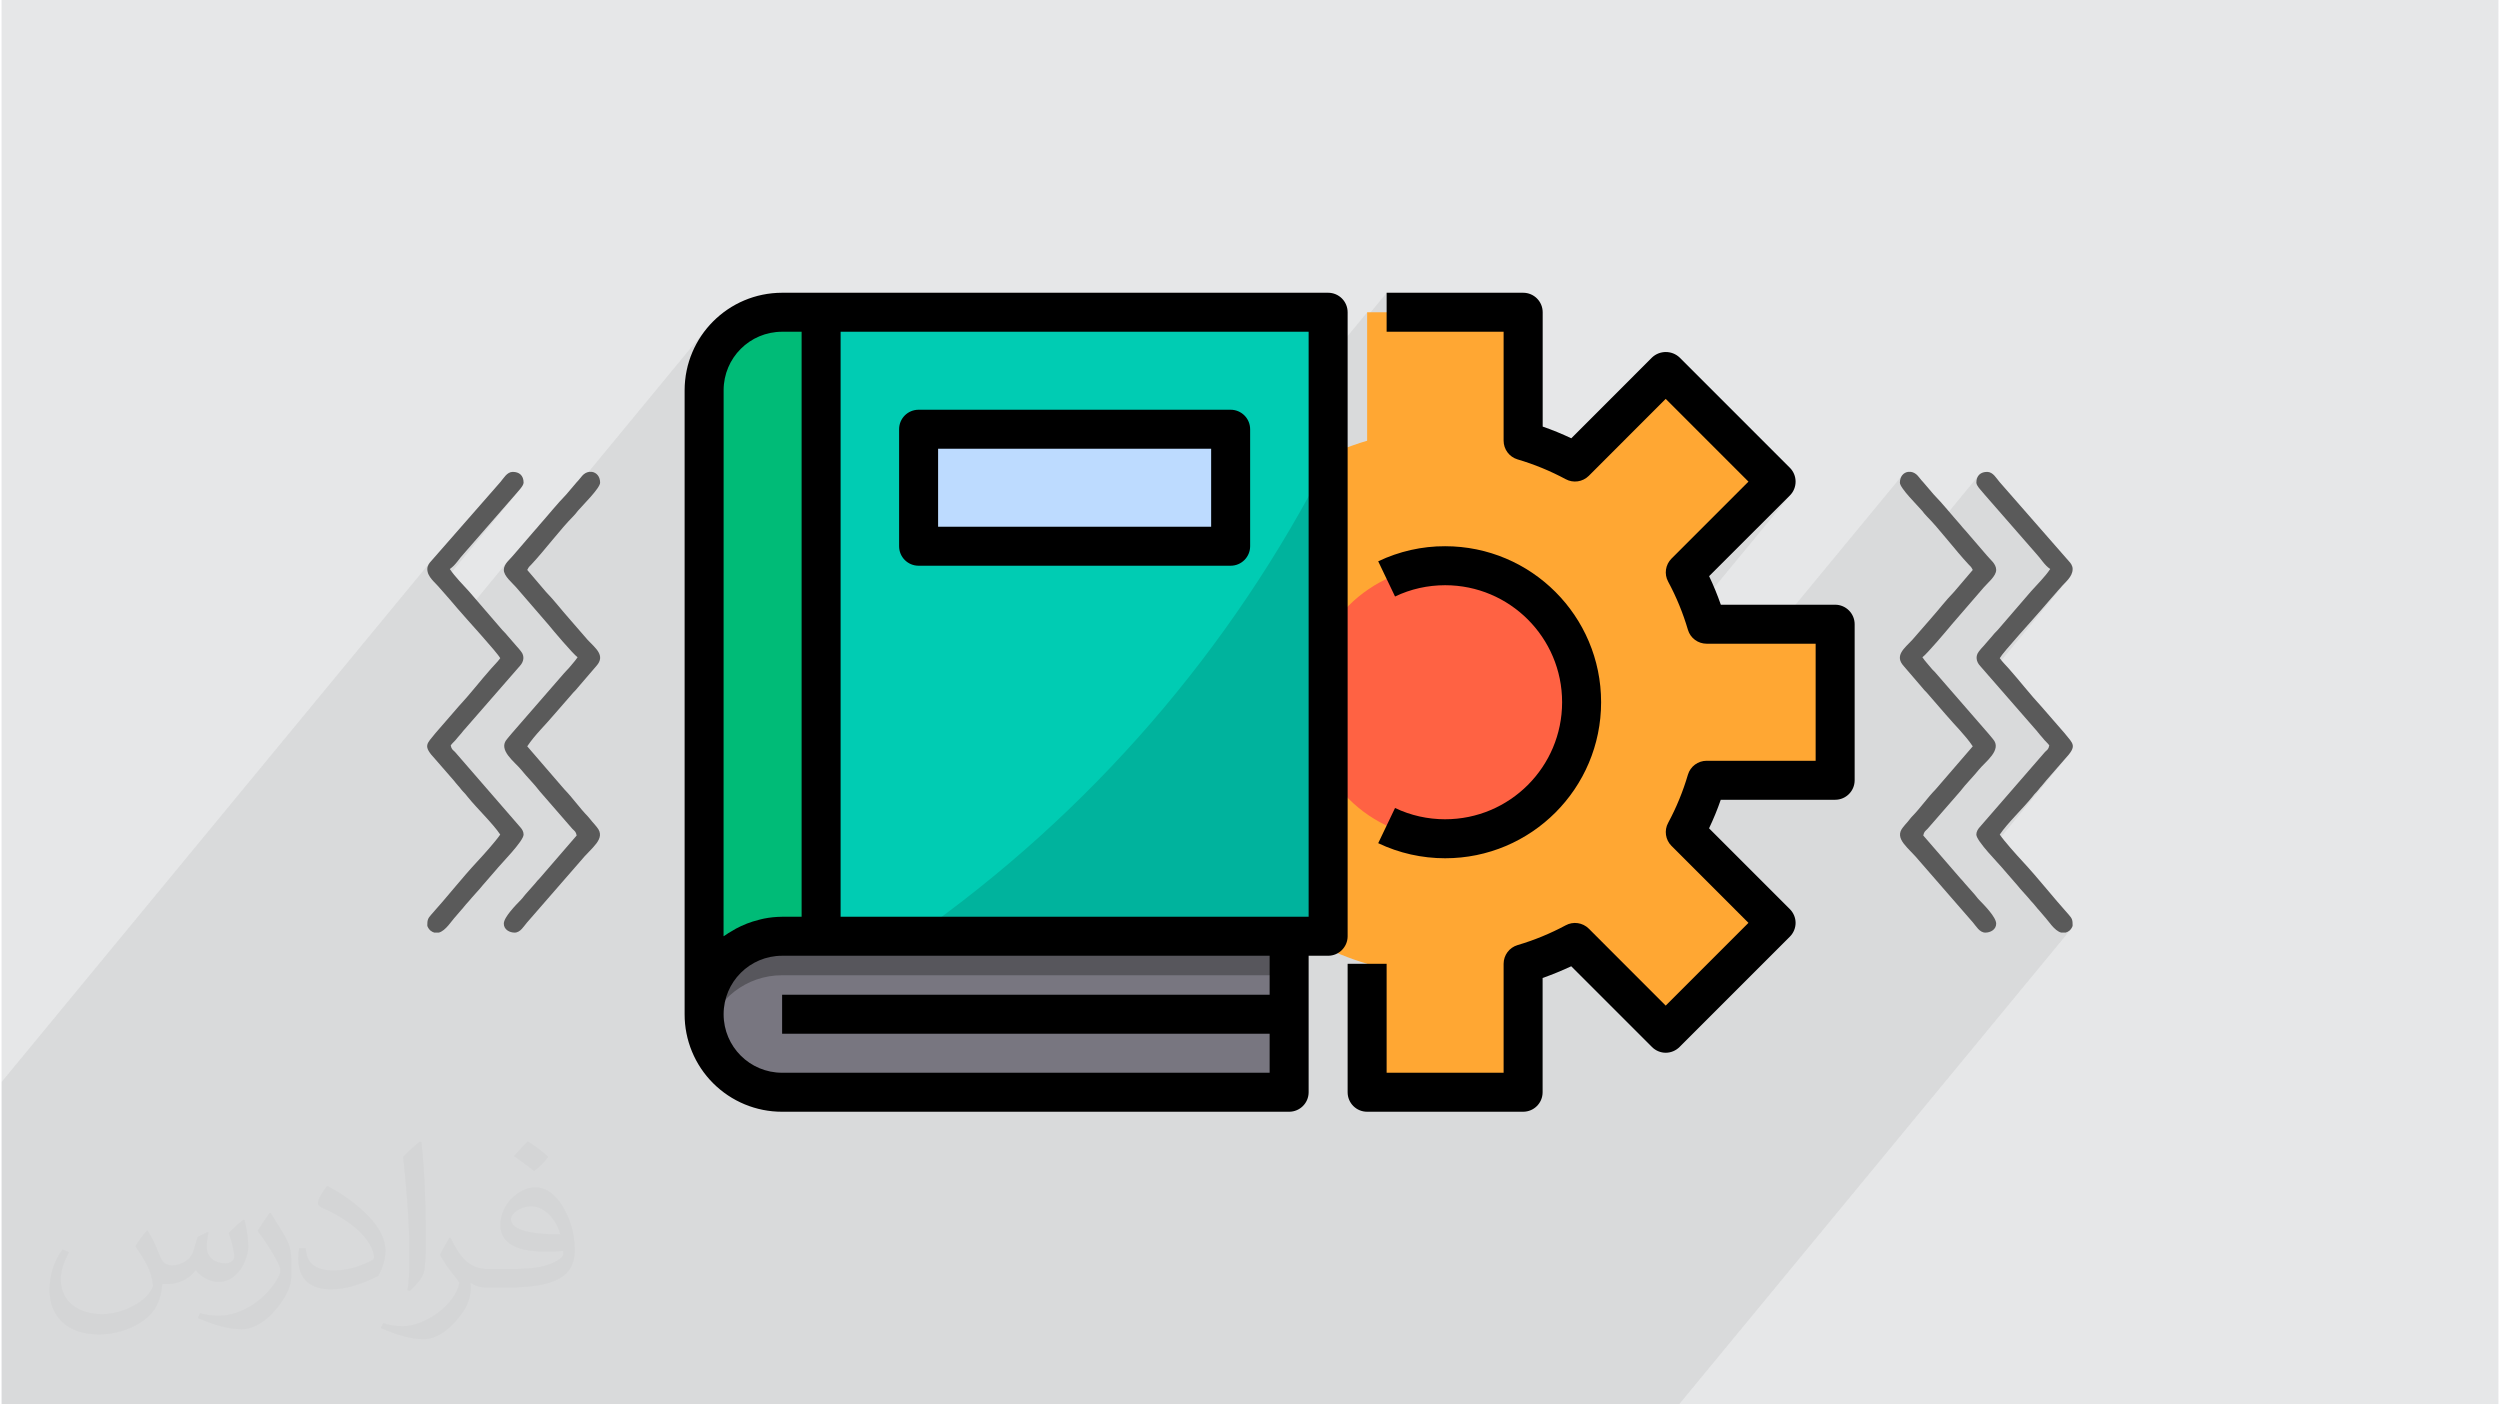 <?xml version="1.0" encoding="UTF-8"?>
<!DOCTYPE svg PUBLIC "-//W3C//DTD SVG 1.0//EN" "http://www.w3.org/TR/2001/REC-SVG-20010904/DTD/svg10.dtd">
<!-- Creator: CorelDRAW 2017 -->
<svg xmlns="http://www.w3.org/2000/svg" xml:space="preserve" width="356px" height="200px" version="1.0" shape-rendering="geometricPrecision" text-rendering="geometricPrecision" image-rendering="optimizeQuality" fill-rule="evenodd" clip-rule="evenodd"
viewBox="0 0 35600 20025"
 xmlns:xlink="http://www.w3.org/1999/xlink">
 <g id="Layer_x0020_1">
  <g id="_2536793877120">
   <path fill="#E6E7E8" d="M0 0l35600 0 0 20025 -35600 0 0 -20025z"/>
   <path fill="#373435" fill-opacity="0.031" d="M2082 17547c68,103 112,202 155,312 32,64 49,183 199,183 44,0 107,-14 163,-45 63,-33 111,-83 136,-159l60 -202 146 -72 10 10c-20,76 -25,149 -25,206 0,169 146,233 262,233 68,0 129,-33 129,-95 0,-80 -34,-216 -78,-338 68,-68 136,-136 214,-191l12 6c34,144 53,286 53,381 0,93 -41,196 -75,264 -70,132 -194,237 -344,237 -114,0 -241,-57 -328,-163l-5 0c-82,102 -209,194 -412,194l-63 0c-10,134 -39,229 -83,314 -121,237 -480,404 -818,404 -470,0 -706,-272 -706,-633 0,-223 73,-431 185,-578l92 38c-70,134 -117,261 -117,385 0,338 275,499 592,499 294,0 658,-187 724,-404 -25,-237 -114,-349 -250,-565 41,-72 94,-144 160,-221l12 0zm5421 -1274c99,62 196,136 291,220 -53,75 -119,143 -201,203 -95,-77 -190,-143 -287,-213 66,-74 131,-146 197,-210zm51 926c-160,0 -291,105 -291,183 0,167 320,219 703,217 -48,-196 -216,-400 -412,-400zm-359 895c208,0 390,-6 529,-41 155,-40 286,-118 286,-172 0,-14 0,-31 -5,-45 -87,8 -187,8 -274,8 -282,0 -498,-64 -583,-222 -21,-44 -36,-93 -36,-149 0,-153 66,-303 182,-406 97,-85 204,-138 313,-138 197,0 354,158 464,408 60,136 101,293 101,491 0,132 -36,243 -118,326 -153,148 -435,204 -867,204l-196 0 0 0 -51 0c-107,0 -184,-19 -245,-66l-10 0c3,25 5,49 5,72 0,97 -32,221 -97,320 -192,286 -400,410 -580,410 -182,0 -405,-70 -606,-161l36 -70c65,27 155,45 279,45 325,0 752,-313 805,-618 -12,-25 -34,-58 -65,-93 -95,-113 -155,-208 -211,-307 48,-95 92,-171 133,-240l17 -2c139,283 265,446 546,446l44 0 0 0 204 0zm-1408 299c24,-130 26,-276 26,-413l0 -202c0,-377 -48,-926 -87,-1283 68,-74 163,-160 238,-218l22 6c51,450 63,971 63,1452 0,126 -5,249 -17,340 -7,114 -73,200 -214,332l-31 -14zm-1449 -596c7,177 94,317 398,317 189,0 349,-49 526,-134 32,-14 49,-33 49,-49 0,-111 -85,-258 -228,-392 -139,-126 -323,-237 -495,-311 -59,-25 -78,-52 -78,-77 0,-51 68,-158 124,-235l19 -2c197,103 417,256 580,427 148,157 240,316 240,489 0,128 -39,249 -102,361 -216,109 -446,192 -674,192 -277,0 -466,-130 -466,-436 0,-33 0,-84 12,-150l95 0zm-501 -503l172 278c63,103 122,215 122,392l0 227c0,183 -117,379 -306,573 -148,132 -279,188 -400,188 -180,0 -386,-56 -624,-159l27 -70c75,20 162,37 269,37 342,-2 692,-252 852,-557 19,-35 26,-68 26,-91 0,-35 -19,-74 -34,-109 -87,-165 -184,-315 -291,-454 56,-88 112,-173 173,-257l14 2z"/>
   <path fill="#373435" fill-opacity="0.078" d="M29465 8261l-1133 1374 668 766 10 10 8 10 7 9 7 9 6 8 8 10 8 9 10 12 11 11 8 10 8 9 7 9 6 8 7 9 8 10 10 10 9 11 9 9 9 8 8 8 8 8 8 9 8 10 8 11 -5 19 -5 15 -6 11 -6 9 -1014 1230 11 32 37 61 55 72 37 44 289 -351 61 -69 64 -70 65 -71 63 -69 59 -67 -587 713 0 0 671 -814 7 -8 8 -8 9 -10 11 -11 4 -4 55 -68 11 -11 3 -4 52 -62 9 -11 263 -302 57 -65 -1148 1393 2 2 68 77 65 72 56 62 39 45 185 213 20 24 19 23 19 22 20 21 19 21 20 22 19 22 20 23 11 13 10 12 9 10 8 10 8 10 9 10 11 11 12 13 10 11 9 10 7 10 8 10 8 9 8 11 9 10 11 12 11 12 10 12 9 10 8 11 9 10 9 11 9 12 12 12 24 28 27 32 27 36 30 36 32 34 33 30 34 23 37 15 63 0 7 -2 7 -2 7 -4 7 -3 7 -4 7 -5 8 -5 7 -5 6 -6 7 -8 -5585 6772 -2 0 -31 0 -64 0 -437 0 -151 0 -139 0 -151 0 -120 0 -83 0 -100 0 -195 0 -165 0 -444 0 -3 0 -14 0 0 0 -1 0 0 0 0 0 -1 0 -1 0 -4 0 0 0 -27 0 -312 0 -15 0 -8 0 -31 0 -97 0 -128 0 -127 0 -99 0 -218 0 -18 0 -1 0 -11 0 -1 0 -23 0 -7 0 -319 0 -32 0 -1 0 -7 0 -2 0 -1 0 0 0 -325 0 -2 0 -233 0 -11 0 -1 0 -3 0 -1 0 -4 0 -5 0 -17 0 -14 0 -71 0 -36 0 -9 0 -64 0 -136 0 -6 0 -25 0 -14 0 0 0 -8 0 -1 0 -10 0 -83 0 -83 0 -85 0 -44 0 -32 0 -52 0 -146 0 -135 0 -13 0 -21 0 -1 0 -32 0 -163 0 -56 0 -86 0 -3 0 -21 0 -2 0 -17 0 -16 0 -71 0 -143 0 -441 0 -66 0 -113 0 -85 0 -53 0 -23 0 -14 0 -225 0 -1 0 -31 0 -13 0 -35 0 -3 0 -45 0 -235 0 -28 0 -100 0 -277 0 -8 0 -54 0 -20 0 -124 0 -230 0 -278 0 -155 0 -157 0 -163 0 -110 0 -20 0 -68 0 -37 0 -2 0 -122 0 -80 0 -57 0 -62 0 -38 0 -162 0 -16 0 -49 0 -43 0 -93 0 -30 0 -46 0 -148 0 -96 0 -66 0 -63 0 -229 0 -49 0 -49 0 -12 0 -36 0 -191 0 -171 0 -47 0 -951 0 -191 0 -290 0 -702 0 -217 0 -12 0 -64 0 -227 0 -116 0 -282 0 -88 0 -200 0 -711 0 -422 0 -243 0 -336 0 -11 0 -80 0 -23 0 -6 0 -2 0 -166 0 -56 0 -25 0 -60 0 -144 0 -95 0 -209 0 -249 0 -49 0 -258 0 -34 0 -23 0 -83 0 -49 0 -98 0 -25 0 -49 0 -161 0 -20 0 -120 0 -13 0 -21 0 -49 0 -63 0 -96 0 -36 0 -34 0 -237 0 -7 0 -45 0 -10 0 -82 0 -40 0 -55 0 -80 0 -34 0 -16 0 -2673 0 -231 0 -20 0 -37 0 -3 0 0 0 -58 0 -159 0 -98 0 -2 0 -27 0 0 0 -8 0 -2 0 -14 0 -78 0 -7 0 -123 0 -466 0 -19 0 -9 0 0 0 -9 0 -4 0 -2 0 0 0 -1 0 -1 0 0 0 -1 0 -1 0 -50 0 -63 0 -82 0 -76 0 -27 0 -23 0 -6 0 -42 0 -366 0 0 -71 0 -176 0 -12 0 -1 0 -6 0 -17 0 -25 0 -297 0 -85 0 -5 0 -54 0 0 0 0 0 -11 0 -30 0 -139 0 -155 0 -321 0 -164 0 0 0 -52 0 -1 0 -1 0 -1 0 0 0 -1 0 -9 0 -22 0 -48 0 -274 0 -39 0 -4 0 -49 0 -202 0 -44 0 -337 0 -54 0 -48 0 -1 0 -21 0 -2 0 0 0 -2 0 -37 0 -6 0 -327 0 -52 0 -2 0 -11 0 -55 0 -173 0 -310 0 -155 0 -155 0 -23 0 -4 0 -47 0 0 0 -3 0 -21 0 -367 0 -3 0 -19 0 -48 6105 -7403 -9 13 -8 13 -7 15 -6 16 -3 16 -2 17 2 17 1094 -1326 -19 24 -17 23 -1057 1282 2 21 14 38 20 36 25 33 29 32 29 31 14 14 185 -225 30 -22 27 -25 5 -6 92 -111 24 -29 24 -28 729 -836 15 -17 17 -20 20 -23 20 -24 -1156 1402 10 11 9 10 8 10 8 8 8 9 8 8 8 9 8 10 9 11 9 11 8 10 8 8 8 9 8 8 8 9 8 9 9 11 130 152 56 64 18 20 626 -760 -19 26 -16 28 -10 29 -4 32 2 10 1097 -1330 -9 10 -8 10 -8 11 -1072 1300 3 22 8 17 2883 -3496 -80 107 -70 115 -59 121 -46 128 -35 133 -21 138 -4 84 465 -564 -103 189 -65 209 -22 224 0 44 420 -510 -77 141 -48 157 -17 168 0 574 1390 -1686 0 615 278 -337 0 2303 882 -1068 33 -42 42 -34 47 -25 52 -16 56 -6 4449 0 56 6 52 16 47 25 41 34 34 42 26 47 16 52 6 56 0 355 1668 -2023 0 59 278 -337 0 556 1668 0 0 1553 4 46 11 43 17 40 23 37 29 33 34 29 38 22 43 17 89 27 88 30 87 32 86 34 86 37 84 38 84 41 82 43 42 19 43 11 44 4 44 -3 42 -10 41 -16 39 -23 34 -29 1097 -1098 1180 1180 -1156 1402 11 24 43 83 9 19 193 -234 1293 -1293 -1404 1703 25 58 27 69 398 -483 1152 -1151 18 -21 -1506 1827 7 21 27 89 17 42 23 38 28 34 33 29 37 24 40 17 44 11 45 3 806 0 1983 -2403 -14 21 -11 25 -7 29 -2 32 11 36 29 49 44 56 51 61 54 60 52 56 44 48 32 35 9 12 8 10 7 9 7 8 6 8 8 9 9 9 11 12 69 72 69 78 595 -723 -13 27 -9 31 -3 37 4 19 11 23 16 24 18 24 21 24 20 23 17 20 14 17 730 836 24 28 24 29 23 30 24 30 24 29 26 28 27 25 30 22 -30 42 -32 41 -34 41 -953 1155 0 2 6 27 10 26 15 25 20 24 92 106 284 -344 83 -97 95 -108 98 -110 92 -104 79 -88 55 -64 131 -152 -898 1089 0 0 906 -1100 9 -9 8 -9 8 -8 8 -9 5 -5 28 -35 9 -10 8 -9 8 -8 8 -9 8 -8 8 -10 -1017 1233 0 0 1026 -1243 26 -31 29 -30 30 -31 28 -32z"/>
   <g>
    <g>
     <path fill="#FFA733" fill-rule="nonzero" d="M24310 11125c-75,256 -176,504 -303,739l1293 1293 -1573 1574 -1293 -1293c-236,126 -483,228 -740,303l0 1832 -2224 0 0 -1832c-257,-75 -504,-177 -740,-303l-1293 1293 -1573 -1574 1293 -1293c-127,-235 -229,-483 -303,-739l-1833 0 0 -2225 1833 0c74,-256 176,-504 303,-739l-1293 -1293 1573 -1574 1293 1293c236,-127 483,-228 740,-303l0 -1832 2224 0 0 1832c257,75 504,176 740,303l1293 -1293 1573 1574 -1293 1293c127,235 228,483 303,739l1833 0 0 2225 -1833 0z"/>
     <path fill="#FF6243" fill-rule="nonzero" d="M22528 10012c0,1075 -871,1947 -1946,1947 -1075,0 -1946,-872 -1946,-1947 0,-1075 871,-1946 1946,-1946 1075,0 1946,871 1946,1946z"/>
     <path fill="#787680" fill-rule="nonzero" d="M11685 13349l-556 0c-614,0 -1112,498 -1112,1112 0,614 498,1112 1112,1112l7229 0 0 -2224 -6673 0z"/>
     <path fill="#57565C" fill-rule="nonzero" d="M18358 13349l0 556 -7229 0c-507,-1 -950,343 -1076,834 -25,-90 -37,-184 -36,-278 0,-614 498,-1112 1112,-1112l7229 0z"/>
     <path fill="#00CCB3" fill-rule="nonzero" d="M11685 13349l7229 0 0 -8897 -7229 0 0 8897z"/>
     <path fill="#00BB77" fill-rule="nonzero" d="M11129 13349l556 0 0 -8897 -556 0c-614,0 -1112,498 -1112,1112l0 8897c0,-614 498,-1112 1112,-1112z"/>
     <path fill="#BDDBFF" fill-rule="nonzero" d="M13075 7788l4449 0 0 -1668 -4449 0 0 1668z"/>
     <path fill="#00B39D" fill-rule="nonzero" d="M18914 6551l0 6798 -5895 0c2492,-1749 4516,-4084 5895,-6798z"/>
     <path fill="black" fill-rule="nonzero" d="M19192 4452c0,-154 -125,-278 -278,-278l-7785 0c-768,1 -1389,623 -1390,1390l0 8897c-1,369 146,723 406,983 261,261 615,408 984,407l7229 0c153,0 278,-124 278,-278l0 -1946 278 0c153,0 278,-125 278,-278l0 -8897zm-8897 1112c0,-461 373,-834 834,-834l278 0 0 8341 -278 0c-87,1 -173,9 -258,26 -28,5 -52,13 -78,19 -56,14 -111,31 -165,52 -28,11 -56,23 -84,36 -50,23 -98,49 -145,79 -24,14 -48,27 -71,45 -11,8 -24,14 -34,21l1 -7785zm7785 8619l-6951 0 0 556 6951 0 0 556 -6951 0c-461,0 -834,-373 -834,-834 0,-461 373,-834 834,-834l6951 0 0 556zm556 -1112l-6673 0 0 -8341 6673 0 0 8341z"/>
     <path fill="black" fill-rule="nonzero" d="M13075 8066l4449 0c153,0 278,-124 278,-278l0 -1668c0,-154 -125,-278 -278,-278l-4449 0c-154,0 -278,124 -278,278l0 1668c0,154 124,278 278,278zm278 -1668l3893 0 0 1112 -3893 0 0 -1112z"/>
     <path fill="black" fill-rule="nonzero" d="M26143 8622l-1630 0c-48,-138 -104,-275 -167,-407l1152 -1151c52,-52 81,-123 81,-197 0,-74 -29,-145 -81,-197l-1573 -1573c-110,-104 -283,-104 -393,0l-1151 1152c-133,-63 -269,-119 -408,-167l0 -1630c0,-154 -125,-278 -278,-278l-1947 0 0 556 1668 0 0 1553c0,123 81,232 199,267 238,70 468,165 686,282 108,59 242,39 329,-47l1097 -1098 1180 1180 -1097 1097c-87,87 -107,221 -48,329 118,219 212,449 282,687 35,118 144,198 267,198l1554 0 0 1669 -1554 0c-123,0 -232,80 -267,198 -70,238 -164,468 -282,687 -59,108 -39,242 48,329l1097 1097 -1180 1180 -1097 -1098c-87,-86 -221,-106 -329,-47 -218,117 -448,212 -686,282 -118,35 -199,144 -199,267l0 1553 -1668 0 0 -1553 -556 0 0 1831c0,154 124,278 278,278l2224 0c154,0 278,-124 278,-278l0 -1629c139,-49 275,-105 408,-167l1151 1151c52,52 123,82 196,82 74,0 145,-30 197,-82l1573 -1573c52,-52 82,-123 82,-197 0,-73 -30,-144 -82,-196l-1152 -1152c63,-132 119,-268 167,-407l1631 0c153,0 278,-124 278,-278l0 -2225c0,-153 -125,-278 -278,-278z"/>
     <path fill="black" fill-rule="nonzero" d="M20582 11681c-247,0 -491,-54 -714,-161l-240 502c298,142 624,215 954,215 1228,0 2224,-996 2224,-2225 0,-1228 -996,-2224 -2224,-2224 -330,-1 -656,73 -954,215l240 502c223,-107 467,-161 714,-161 921,0 1668,747 1668,1668 0,922 -747,1669 -1668,1669z"/>
    </g>
    <g>
     <path fill="#5A5A5A" d="M7161 8126c0,88 122,185 176,248l464 537c50,63 351,419 412,460 -38,57 -82,101 -126,156 -24,29 -45,44 -68,73l-746 858c-29,31 -36,46 -64,77 -141,155 109,328 198,438 85,106 185,202 267,310l465 535c37,37 48,37 61,94l-529 612c-31,33 -37,37 -66,75l-133 150c-29,31 -33,45 -64,77 -73,75 -247,250 -247,343 0,84 81,128 154,128 84,0 132,-94 177,-144l758 -871c159,-198 378,-322 237,-490 -28,-33 -36,-45 -65,-76 -29,-32 -34,-46 -64,-77 -119,-122 -215,-263 -334,-385l-529 -613c109,-164 261,-306 388,-458l269 -309c31,-32 37,-36 67,-74l261 -304c135,-149 -10,-252 -123,-372l-262 -302c-113,-127 -216,-263 -334,-384l-266 -312c27,-51 22,-39 61,-80 183,-195 419,-509 596,-686 33,-33 37,-43 65,-77 63,-74 317,-323 317,-401 0,-90 -53,-144 -115,-154l-43 0c-34,5 -68,23 -96,54 -32,35 -40,53 -77,90l-153 180c-130,133 -255,291 -379,430 -31,35 -42,53 -77,89l-303 352c-42,53 -130,115 -130,203z"/>
     <path fill="#5A5A5A" d="M6070 8113c0,115 112,190 178,272 24,30 42,44 66,75 24,31 42,45 66,75l130 152c111,130 555,613 600,697 -33,48 -91,104 -132,151 -152,171 -307,373 -462,538l-328 378c-129,161 -186,179 -5,373l263 302c27,30 33,45 64,77 32,33 38,50 70,83 33,34 38,40 66,76 129,161 357,377 464,537 -62,92 -239,290 -324,381 -230,247 -437,514 -662,763 -47,53 -54,77 -54,152 0,21 29,59 44,72 19,15 38,25 56,30l64 0c99,-26 182,-169 244,-234 33,-35 44,-56 77,-90 32,-33 41,-52 70,-83 35,-37 45,-51 78,-89 53,-63 104,-112 156,-178l185 -213c76,-95 399,-417 399,-511 0,-41 -21,-75 -42,-99l-936 -1079c-37,-36 -48,-36 -61,-93 23,-33 40,-43 67,-74 27,-30 34,-44 64,-76 31,-32 36,-47 65,-77l789 -905c58,-61 70,-142 19,-206 -23,-29 -39,-50 -64,-76l-137 -158c-26,-34 -42,-44 -68,-74l-475 -551c-91,-101 -197,-205 -273,-318 82,-54 135,-151 202,-221l729 -836c31,-40 121,-126 121,-174 0,-104 -63,-154 -154,-154 -84,0 -132,94 -176,144l-989 1129c-25,26 -54,65 -54,112z"/>
    </g>
    <g>
     <path fill="#5A5A5A" d="M28439 8126c0,88 -122,185 -176,248l-464 537c-51,63 -352,419 -412,460 38,57 82,101 126,156 23,29 45,44 68,73l746 858c29,31 36,46 64,77 141,155 -110,328 -198,438 -85,106 -185,202 -267,310l-466 535c-37,37 -47,37 -61,94l530 612c30,33 36,37 66,75l133 150c29,31 33,45 64,77 73,75 247,250 247,343 0,84 -81,128 -154,128 -84,0 -133,-94 -177,-144l-758 -871c-159,-198 -378,-322 -237,-490 28,-33 36,-45 65,-76 29,-32 33,-46 64,-77 119,-122 215,-263 334,-385l529 -613c-110,-164 -261,-306 -389,-458l-268 -309c-31,-32 -37,-36 -67,-74l-261 -304c-135,-149 10,-252 122,-372l263 -302c113,-127 216,-263 334,-384l266 -312c-27,-51 -22,-39 -61,-80 -183,-195 -419,-509 -596,-686 -33,-33 -37,-43 -65,-77 -63,-74 -317,-323 -317,-401 0,-90 52,-144 115,-154l43 0c34,5 68,23 96,54 32,35 40,53 76,90l154 180c130,133 255,291 379,430 31,35 41,53 77,89l303 352c42,53 130,115 130,203z"/>
     <path fill="#5A5A5A" d="M29529 8113c0,115 -111,190 -177,272 -25,30 -42,44 -66,75 -24,31 -42,45 -66,75l-131 152c-110,130 -554,613 -599,697 32,48 90,104 131,151 152,171 308,373 462,538l329 378c129,161 186,179 5,373l-263 302c-27,30 -34,45 -64,77 -32,33 -39,50 -70,83 -33,34 -38,40 -66,76 -129,161 -357,377 -464,537 62,92 239,290 324,381 229,247 437,514 661,763 48,53 54,77 54,152 0,21 -28,59 -43,72 -19,15 -38,25 -57,30l-63 0c-99,-26 -182,-169 -244,-234 -33,-35 -44,-56 -77,-90 -32,-33 -41,-52 -70,-83 -35,-37 -46,-51 -78,-89 -53,-63 -104,-112 -156,-178l-185 -213c-76,-95 -400,-417 -400,-511 0,-41 22,-75 42,-99l937 -1079c37,-36 48,-36 61,-93 -23,-33 -40,-43 -67,-74 -28,-30 -34,-44 -65,-76 -30,-32 -35,-47 -64,-77l-789 -905c-58,-61 -70,-142 -20,-206 23,-29 39,-50 65,-76l137 -158c26,-34 42,-44 68,-74l475 -551c90,-101 197,-205 273,-318 -82,-54 -135,-151 -202,-221l-730 -836c-30,-40 -121,-126 -121,-174 0,-104 64,-154 154,-154 85,0 133,94 177,144l988 1129c26,26 54,65 54,112z"/>
    </g>
   </g>
  </g>
 </g>
</svg>
